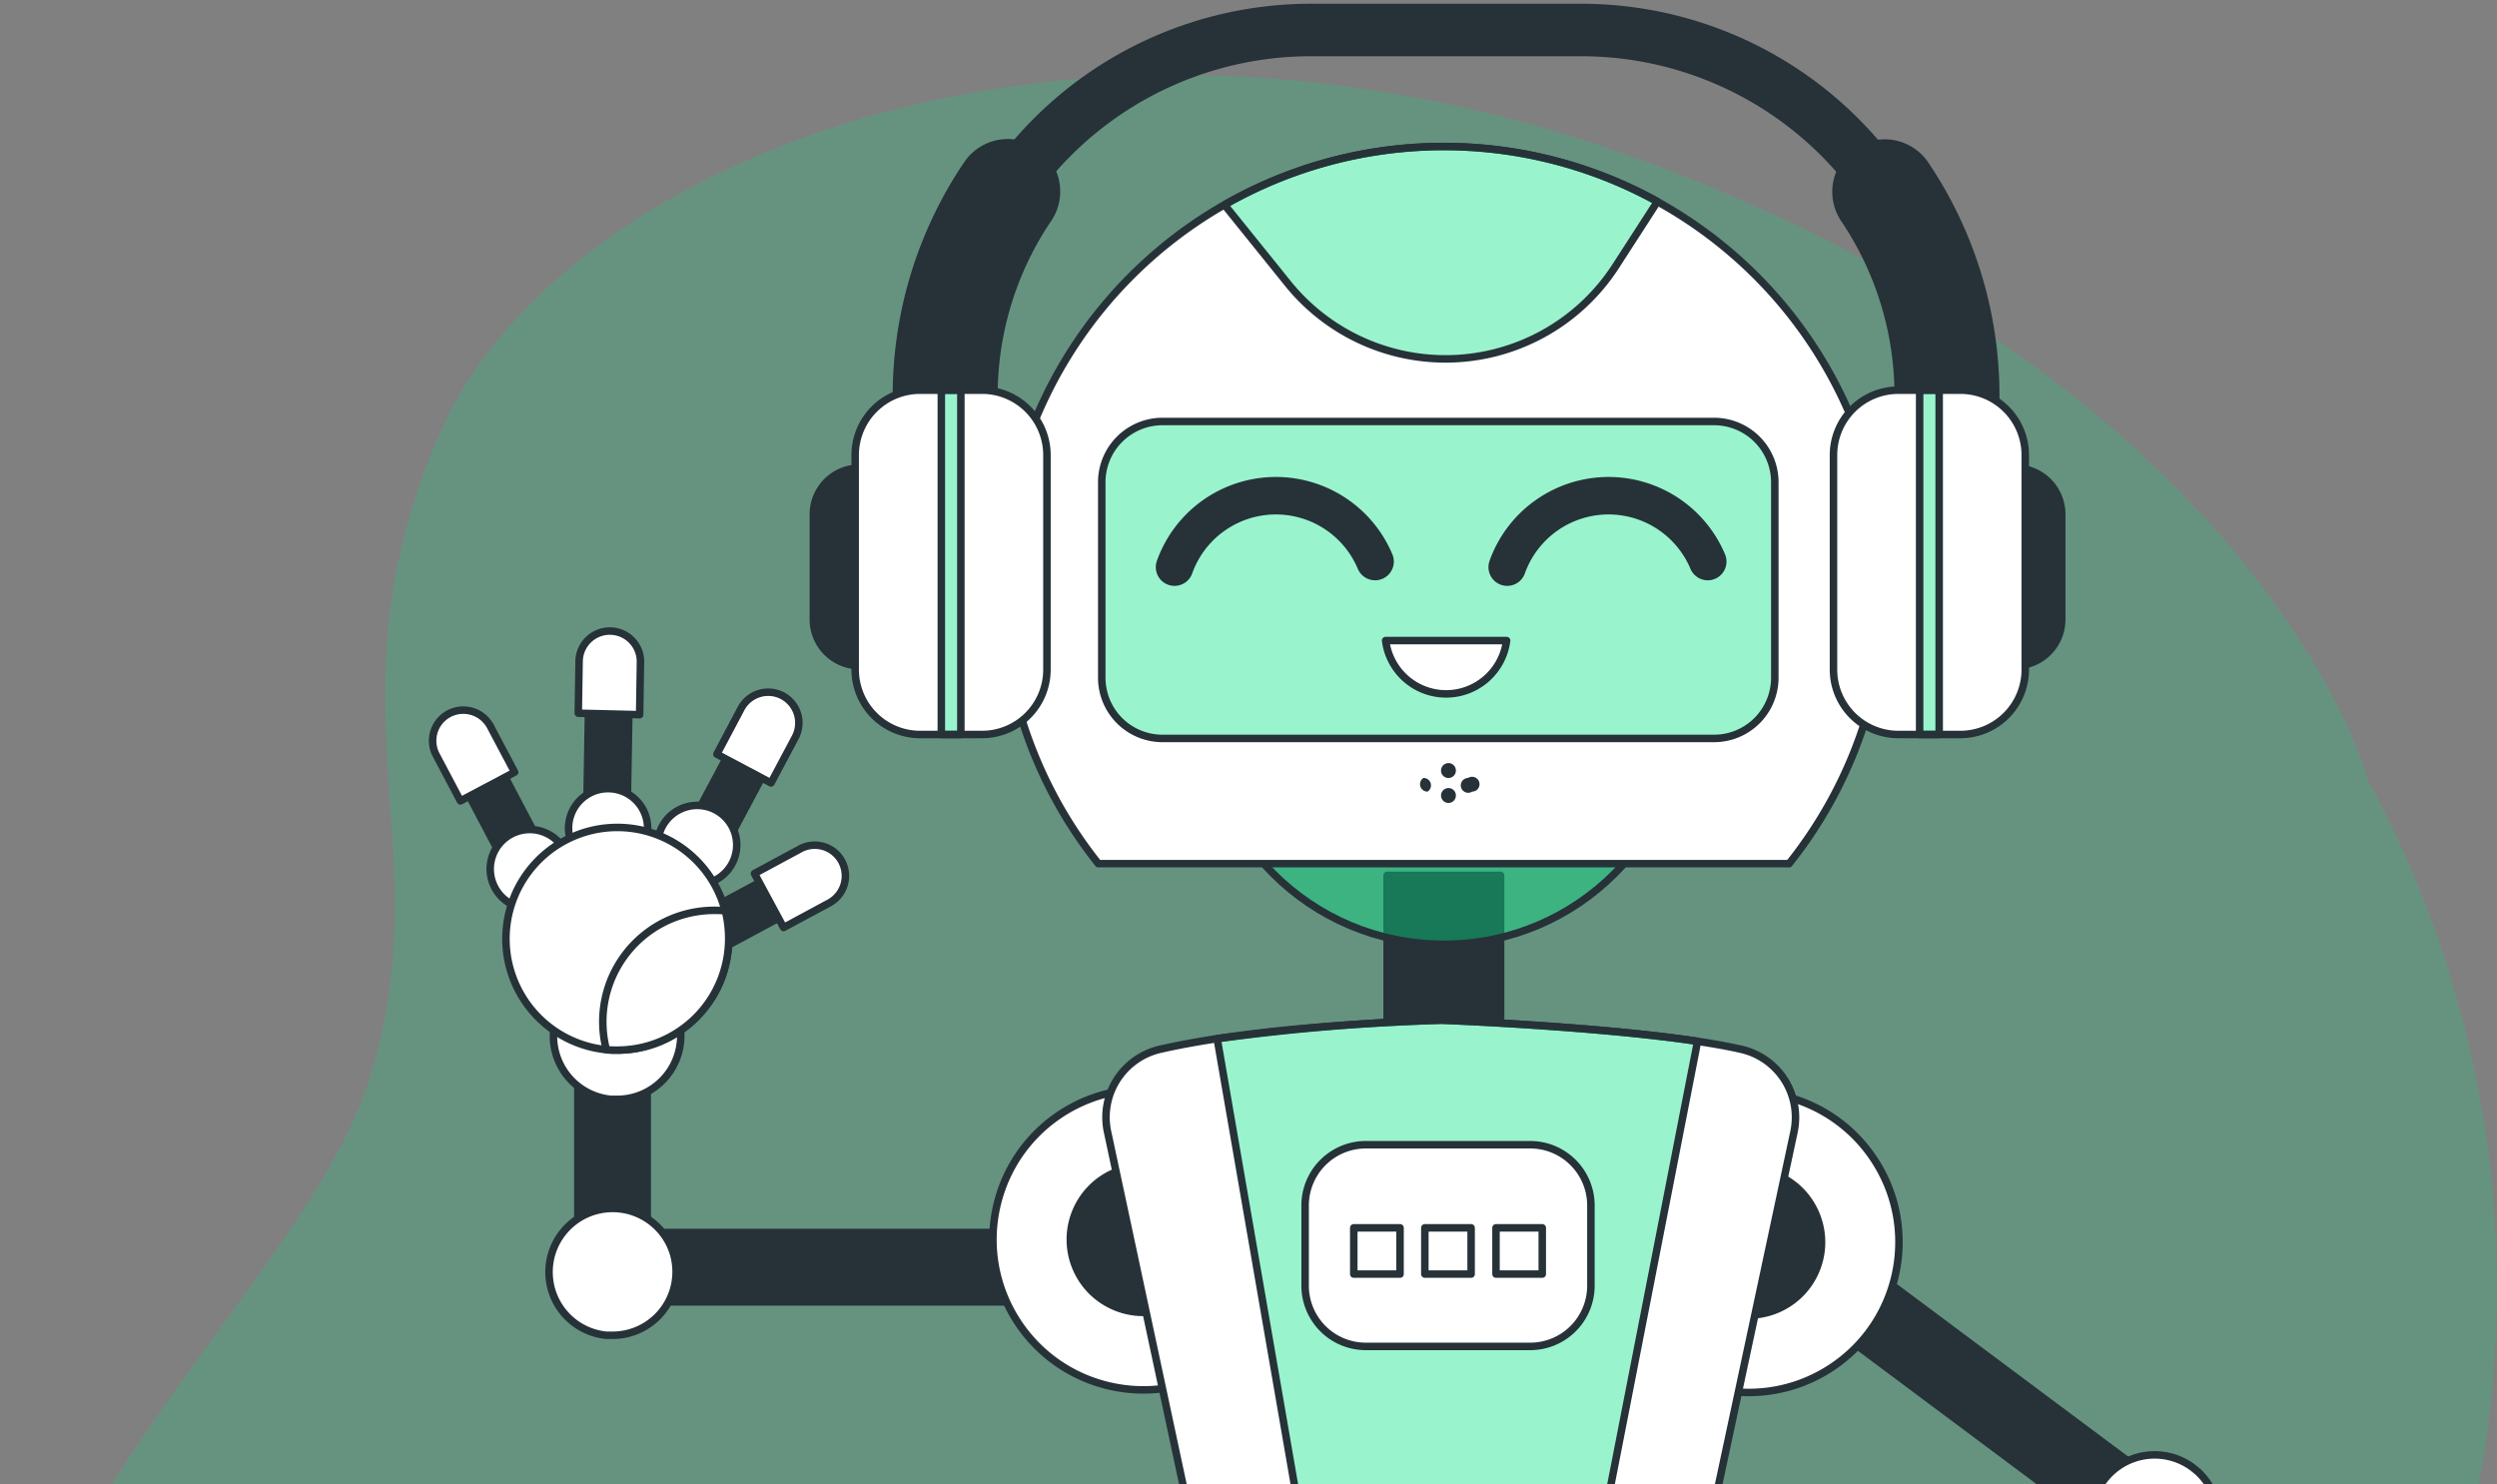 <svg xmlns="http://www.w3.org/2000/svg" width="333" height="198" fill="none" viewBox="0 0 333 198"><rect x="0" y="0" width="333" height="198" fill="#808080" stroke="none"/><g clip-path="url(#a)"><path fill="#00E585" fill-opacity="0.2" d="M315.81 104.082S302.8 54.536 224.038 23.29 74.812 20.983 58.748 57.597s.771 56.386-9.948 87.654C38.08 176.52-16.99 216.122 5.235 264.145s126.229 61.738 210.389 51.831c84.16-9.908 149.912-119.67 100.186-211.894"/><path fill="#263238" stroke="#263238" stroke-linecap="round" stroke-linejoin="round" d="M200.12 116.758h-15.135v131.538h15.135zM80.112 164.391v9.251h60.321v-9.251z"/><path fill="#263238" stroke="#263238" stroke-linecap="round" stroke-linejoin="round" d="M86.312 132.457h-9.251v37.015h9.251z"/><path fill="#fff" stroke="#263238" stroke-linecap="round" stroke-linejoin="round" d="M90.165 169.631a8.47 8.47 0 0 1-8.479 8.468h-.822a8.477 8.477 0 0 1-5.605-13.952 8.475 8.475 0 0 1 12.359-.555 8.5 8.5 0 0 1 2.29 3.949c.168.684.255 1.385.257 2.09m.624-31.468a8.49 8.49 0 0 1-8.479 8.468h-.832a8.479 8.479 0 1 1 9.014-10.578c.19.687.29 1.396.297 2.11"/><path fill="#263238" stroke="#263238" stroke-linecap="round" stroke-linejoin="round" d="m105.97 115.183-12.331 6.64 2.554 4.744 12.332-6.64z"/><path fill="#fff" stroke="#263238" stroke-linecap="round" stroke-linejoin="round" d="m110.569 120.443-6.072 3.268-3.882-7.201 6.081-3.278a4.08 4.08 0 0 1 5.587 1.703 4.1 4.1 0 0 1-1.714 5.508"/><path fill="#263238" stroke="#263238" stroke-linecap="round" stroke-linejoin="round" d="m83.955 89.906-.436 25.119-5.378-.089.425-25.12z"/><path fill="#fff" stroke="#263238" stroke-linecap="round" stroke-linejoin="round" d="m85.41 88.39-.108 6.934-8.182-.198.11-6.934a4.09 4.09 0 0 1 4.16-4.021 4.08 4.08 0 0 1 4.02 4.22"/><path fill="#263238" stroke="#263238" stroke-linecap="round" stroke-linejoin="round" d="m104.082 99.018-11.817 22.168-4.754-2.526 11.806-22.167z"/><path fill="#fff" stroke="#263238" stroke-linecap="round" stroke-linejoin="round" d="m106.063 98.335-3.239 6.091-7.221-3.833 3.229-6.101a4.1 4.1 0 0 1 5.527-1.694 4.104 4.104 0 0 1 1.704 5.537"/><path fill="#263238" stroke="#263238" stroke-linecap="round" stroke-linejoin="round" d="m64.858 98.92 11.708 22.226-4.765 2.516-11.707-22.227z"/><path fill="#fff" stroke="#263238" stroke-linecap="round" stroke-linejoin="round" d="M75.843 115.034a5.267 5.267 0 0 0-7.074-4.045 5.266 5.266 0 0 0-2.583 7.728 5.265 5.265 0 0 0 5.348 2.389 5.27 5.27 0 0 0 4.309-6.072m5.15.694a5.27 5.27 0 1 0 0-10.538 5.27 5.27 0 0 0 0 10.538m17.196-2.229a5.27 5.27 0 1 0-6.003 4.408 5.26 5.26 0 0 0 6.002-4.408m-32.785-16.61 3.229 6.101-7.23 3.833-3.23-6.111a4.085 4.085 0 0 1 .464-4.522 4.1 4.1 0 0 1 6.767.698"/><path fill="#fff" stroke="#263238" stroke-linecap="round" stroke-linejoin="round" d="M97.178 125.207a14.86 14.86 0 0 1-14.858 14.857c-.495 0-.99 0-1.456-.059a14.86 14.86 0 0 1-13.194-17.196 14.857 14.857 0 0 1 29.042-1.316c.308 1.214.464 2.461.466 3.714"/><path fill="#fff" stroke="#263238" stroke-linecap="round" stroke-linejoin="round" d="M97.178 125.207a14.86 14.86 0 0 1-14.858 14.857c-.495 0-.99 0-1.455-.059a14.857 14.857 0 0 1 14.411-18.582c.486 0 .99 0 1.456.07.3 1.215.45 2.462.446 3.714m74.813 44.691c2.522-10.78-4.172-21.565-14.953-24.088s-21.565 4.172-24.088 14.953 4.172 21.565 14.953 24.088 21.565-4.172 24.088-14.953"/><path fill="#263238" stroke="#263238" stroke-linecap="round" stroke-linejoin="round" d="M156.195 174.296c4.953-2.066 7.294-7.756 5.228-12.709s-7.756-7.293-12.708-5.227c-4.953 2.065-7.294 7.755-5.228 12.708s7.755 7.293 12.708 5.228m129.269 33.381 5.533-7.415-48.345-36.075-5.533 7.415z"/><path fill="#fff" stroke="#263238" stroke-linecap="round" stroke-linejoin="round" d="M280.538 197.464a8.5 8.5 0 0 1 2.462-2.219 8.5 8.5 0 0 1 6.433-.933 8.5 8.5 0 0 1 2.991 1.428l.644.525a8.48 8.48 0 0 1-8.412 14.302 8.48 8.48 0 0 1-5.148-11.251 8.6 8.6 0 0 1 1.03-1.852m-36.491-14.928c9.31-5.993 11.998-18.398 6.006-27.708-5.993-9.31-18.399-11.999-27.709-6.006s-11.998 18.398-6.006 27.708c5.993 9.31 18.399 11.999 27.709 6.006"/><path fill="#263238" stroke="#263238" stroke-linecap="round" stroke-linejoin="round" d="M242.036 169.737c2.237-4.878.097-10.646-4.781-12.883s-10.646-.097-12.883 4.781-.097 10.646 4.781 12.883 10.646.097 12.883-4.781"/><path fill="#00E585" fill-opacity="0.4" stroke="#263238" stroke-linecap="round" stroke-linejoin="round" d="M192.553 125.95c17.784 0 32.201-14.417 32.201-32.201s-14.417-32.201-32.201-32.201c-17.785 0-32.201 14.417-32.201 32.2 0 17.785 14.416 32.202 32.201 32.202"/><path fill="#fff" stroke="#263238" stroke-linecap="round" stroke-linejoin="round" d="M238.591 115.193a58.914 58.914 0 1 0-92.116 0z"/><path fill="#00E585" fill-opacity="0.4" stroke="#263238" stroke-linecap="round" stroke-linejoin="round" d="M228.587 56.219h-73.554a8.1 8.1 0 0 0-8.102 8.102v26.07a8.1 8.1 0 0 0 8.102 8.102h73.554a8.1 8.1 0 0 0 8.102-8.102v-26.07a8.1 8.1 0 0 0-8.102-8.102"/><path stroke="#263238" stroke-linecap="round" stroke-linejoin="round" stroke-width="5" d="M156.637 75.643a14.353 14.353 0 0 1 26.744-.743m17.62.743a14.353 14.353 0 0 1 26.744-.743"/><path fill="#fff" stroke="#263238" stroke-linecap="round" stroke-linejoin="round" d="M184.787 85.439a8.13 8.13 0 0 0 13.445 5.079 8.13 8.13 0 0 0 2.69-5.08z"/><path fill="#263238" stroke="#263238" stroke-linecap="round" stroke-linejoin="round" d="M268.781 88.787a6.16 6.16 0 0 1-6.161-6.161V68.61a6.17 6.17 0 0 1 1.801-4.363 6.16 6.16 0 0 1 4.36-1.808 6.16 6.16 0 0 1 5.701 3.801c.31.748.47 1.55.47 2.36v14.016a6.155 6.155 0 0 1-3.808 5.704 6.2 6.2 0 0 1-2.363.467m-154.141 0a6.16 6.16 0 0 1-5.701-3.801 6.2 6.2 0 0 1-.47-2.36V68.61a6.16 6.16 0 0 1 3.808-5.704 6.2 6.2 0 0 1 2.363-.467 6.165 6.165 0 0 1 5.692 3.804c.31.747.469 1.548.469 2.357v14.016A6.17 6.17 0 0 1 119 86.978a6.16 6.16 0 0 1-4.36 1.809"/><path stroke="#263238" stroke-linecap="round" stroke-linejoin="round" stroke-width="14" d="M134.391 25.543a48.53 48.53 0 0 0-8.34 27.279v10.182"/><path stroke="#263238" stroke-linecap="round" stroke-linejoin="round" stroke-width="7" d="M251.348 25.583A48.75 48.75 0 0 0 210.857 4h-36.005a48.74 48.74 0 0 0-40.461 21.514"/><path stroke="#263238" stroke-linecap="round" stroke-linejoin="round" stroke-width="14" d="M259.649 63.004V52.822a48.6 48.6 0 0 0-8.3-27.24"/><path fill="#fff" stroke="#263238" stroke-linecap="round" stroke-linejoin="round" d="M130.964 52.04h-8.261a8.657 8.657 0 0 0-8.657 8.656v28.615a8.657 8.657 0 0 0 8.657 8.657h8.261a8.656 8.656 0 0 0 8.656-8.657V60.696a8.656 8.656 0 0 0-8.656-8.657"/><path fill="#00E585" fill-opacity="0.4" stroke="#263238" stroke-linecap="round" stroke-linejoin="round" d="M128.141 52.04h-2.605v45.928h2.605z"/><path fill="#fff" stroke="#263238" stroke-linecap="round" stroke-linejoin="round" d="M261.432 52.04h-8.261a8.657 8.657 0 0 0-8.657 8.656v28.615a8.657 8.657 0 0 0 8.657 8.657h8.261a8.657 8.657 0 0 0 8.657-8.657V60.696a8.657 8.657 0 0 0-8.657-8.657"/><path fill="#00E585" fill-opacity="0.4" stroke="#263238" stroke-linecap="round" stroke-linejoin="round" d="M258.609 52.04h-2.605v45.928h2.605zm-65.848-4.17a27.02 27.02 0 0 0 22.692-12.342l5.586-8.647a58.89 58.89 0 0 0-57.736.445l8.41 10.44a27 27 0 0 0 21.048 10.103"/><path fill="#263238" d="M194.157 102.772a.988.988 0 0 0-1.183-.971.99.99 0 0 0-.779.778.991.991 0 1 0 1.962.193m0 3.328a.988.988 0 0 0-1.183-.971.99.99 0 0 0-.779.778.991.991 0 1 0 1.962.193m-3.774-.515a.99.99 0 0 0-.554-1.822.99.99 0 0 0 .554 1.822m5.954 0a1 1 0 0 0 .783-.408.98.98 0 0 0 .147-.871.994.994 0 0 0-1.485-.543 1 1 0 0 0-.783.407 1 1 0 0 0-.176.419 1 1 0 0 0 .029.452.994.994 0 0 0 1.485.544"/><path fill="#fff" stroke="#263238" stroke-linecap="round" stroke-linejoin="round" d="M232.133 139.936c-12.609-2.843-39.907-3.863-39.907-3.863-6.577.208-24.881.99-37.49 3.872a9.305 9.305 0 0 0-7.033 11.025l11.678 54.635a11.884 11.884 0 0 0 11.589 9.371h45.018a11.884 11.884 0 0 0 11.589-9.371l11.668-54.635a9.31 9.31 0 0 0-7.112-11.034"/><path fill="#00E585" fill-opacity="0.4" stroke="#263238" stroke-linecap="round" stroke-linejoin="round" d="M226.388 138.886c-13.679-2.041-34.132-2.813-34.132-2.813a279 279 0 0 0-29.933 2.476l13.233 76.427h35.965z"/><path fill="#fff" stroke="#263238" stroke-linecap="round" stroke-linejoin="round" d="M204.062 152.683h-21.909a8.103 8.103 0 0 0-8.103 8.103v10.697a8.1 8.1 0 0 0 8.103 8.102h21.909a8.1 8.1 0 0 0 8.103-8.102v-10.697a8.103 8.103 0 0 0-8.103-8.103"/><path fill="#fff" stroke="#263238" stroke-linecap="round" stroke-linejoin="round" d="M186.709 163.767h-6.171v6.171h6.171zm9.479 0h-6.171v6.171h6.171zm9.489 0h-6.171v6.171h6.171z"/></g><defs><clipPath id="a"><path fill="#fff" d="M0 0h333v198H0z"/></clipPath></defs></svg>